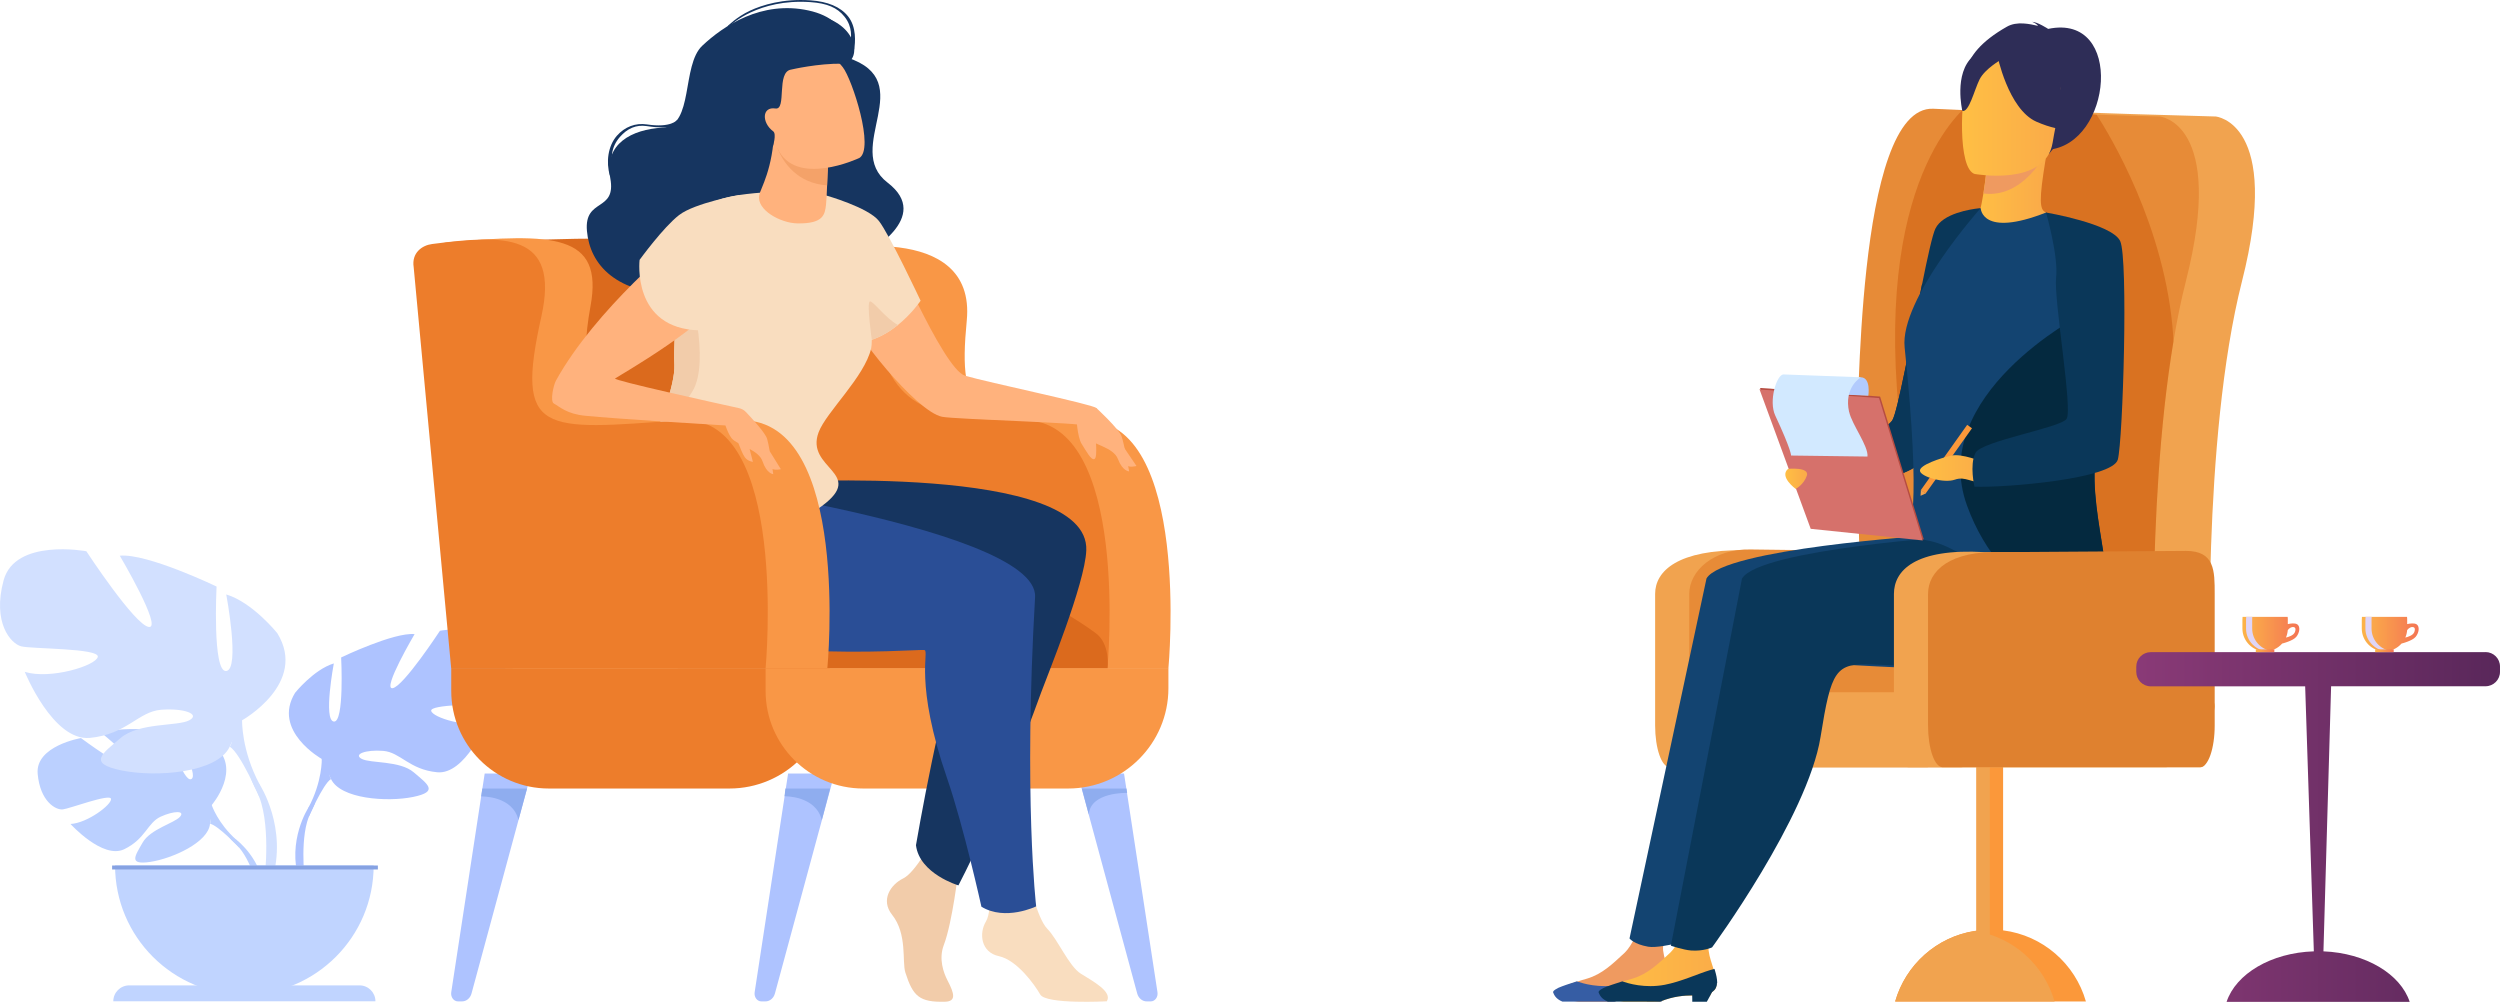 <?xml version="1.0" encoding="UTF-8"?> <svg xmlns="http://www.w3.org/2000/svg" xmlns:xlink="http://www.w3.org/1999/xlink" id="_Слой_2" data-name="Слой 2" viewBox="0 0 296.79 118.93"><defs><style> .cls-1 { fill: #fb983a; } .cls-2 { fill: #2a4e96; } .cls-3 { fill: #8fadef; } .cls-4 { fill: url(#_56); } .cls-5 { fill: #134471; } .cls-6 { fill: #d2e9ff; } .cls-7 { fill: #2e2d57; } .cls-8 { fill: url(#_70-3); } .cls-9 { fill: #db6a1d; } .cls-10 { fill: #f99746; } .cls-11 { fill: #dfd5f7; } .cls-12 { fill: #e78b37; } .cls-13 { fill: #f4a269; } .cls-14 { fill: #f1a34f; } .cls-15 { fill: #0a3759; } .cls-16 { fill: #c44f00; opacity: .4; } .cls-17 { fill: #bbd0ff; } .cls-18 { fill: url(#_36-4); } .cls-19 { fill: url(#_70); } .cls-20 { fill: #df812f; } .cls-21 { fill: #b64c41; } .cls-22 { fill: #d2e0ff; } .cls-23 { fill: url(#_70-4); } .cls-24 { fill: url(#_36-5); } .cls-25 { fill: url(#_36-2); } .cls-26 { fill: #86a2e2; } .cls-27 { fill: #f2ccaa; } .cls-28 { fill: #aec3ff; } .cls-29 { fill: #f9ddbf; } .cls-30 { fill: #365da4; } .cls-31 { fill: #04293f; } .cls-32 { fill: url(#_36); } .cls-33 { fill: #b2cbfd; } .cls-34 { fill: #ed7d2b; } .cls-35 { fill: #ffb27d; } .cls-36 { fill: #d6716b; } .cls-37 { fill: url(#_70-2); } .cls-38 { fill: url(#_36-3); } .cls-39 { fill: #163560; } .cls-40 { fill: #ef9a60; } .cls-41 { fill: #c0d4ff; } </style><linearGradient id="_36" data-name=" 36" x1="190.17" y1="111.75" x2="205.56" y2="111.75" gradientUnits="userSpaceOnUse"><stop offset="0" stop-color="#ffbf44"></stop><stop offset="1" stop-color="#faaa49"></stop></linearGradient><linearGradient id="_36-2" data-name=" 36" x1="234.49" y1="23.33" x2="242.91" y2="23.33" xlink:href="#_36"></linearGradient><linearGradient id="_36-3" data-name=" 36" x1="232.92" y1="13.86" x2="244.61" y2="13.86" xlink:href="#_36"></linearGradient><linearGradient id="_36-4" data-name=" 36" x1="227.93" y1="55.64" x2="236.25" y2="55.64" xlink:href="#_36"></linearGradient><linearGradient id="_36-5" data-name=" 36" x1="211.95" y1="56.83" x2="214.54" y2="56.83" xlink:href="#_36"></linearGradient><linearGradient id="_56" data-name=" 56" x1="253.61" y1="98.18" x2="296.79" y2="98.18" gradientUnits="userSpaceOnUse"><stop offset="0" stop-color="#8a3a77"></stop><stop offset="1" stop-color="#59275a"></stop></linearGradient><linearGradient id="_70" data-name=" 70" x1="266.2" y1="75.28" x2="272.96" y2="75.28" gradientUnits="userSpaceOnUse"><stop offset="0" stop-color="#fcb448"></stop><stop offset="1" stop-color="#f47554"></stop></linearGradient><linearGradient id="_70-2" data-name=" 70" x1="267.8" y1="77.25" x2="270" y2="77.25" xlink:href="#_70"></linearGradient><linearGradient id="_70-3" data-name=" 70" x1="280.37" x2="287.14" xlink:href="#_70"></linearGradient><linearGradient id="_70-4" data-name=" 70" x1="281.97" y1="77.25" x2="284.17" y2="77.25" xlink:href="#_70"></linearGradient></defs><g id="Layer_1" data-name="Layer 1"><g id="_Блок_4" data-name="Блок 4"><g><g><g><path class="cls-14" d="m230.52,70.51v15.61c0,2.74-.77,4.96-1.73,4.96h-30.57c-.96,0-1.73-2.22-1.73-4.96v-15.61c0-2.74,2.7-5.28,10.62-5.19l21.67.23c.96,0,1.73,2.22,1.73,4.96Z"></path><path class="cls-12" d="m234.57,70.51v15.61c0,2.74-.77,4.96-1.73,4.96h-30.57c-.96,0-1.73-2.22-1.73-4.96v-15.61c0-2.74,2.88-5.37,7.28-5.28l25.02.32c.96,0,1.73,2.22,1.73,4.96Z"></path><path class="cls-14" d="m227.03,51.79c.42-.92-.21-39.34,9.16-38.88,9.37.46,26.85.92,26.85.92,0,0,7.91.69,3.12,19.56-4.79,18.87-3.75,48.77-3.75,48.77h-34.56l-.83-30.37Z"></path><path class="cls-12" d="m259.5,33.39c-.58,2.25-1.06,4.66-1.48,7.16-1.69,10.1-2.21,21.61-2.34,29.96-.1,6.9.07,11.65.07,11.65h-34.55l-.83-30.37c.41-.92-.21-39.34,9.16-38.88,4.79.24,11.71.46,17.31.65.7.01,1.39.04,2.06.06,4.34.13,7.49.21,7.49.21,0,0,7.9.69,3.11,19.56Z"></path><path class="cls-1" d="m237.8,110.46v-20.27c0-.86-.72-1.58-1.58-1.58h-.01c-.28,0-.55.08-.77.23-.48.27-.8.77-.8,1.35v20.29c-.06,0-.12.02-.18.03-4.54.7-8.23,4.03-9.47,8.38h22.64c-1.27-4.46-5.11-7.84-9.82-8.44Z"></path><path class="cls-16" d="m258,39.94c-.85-12.96-7.62-24.04-9.1-26.33l-14.85-1.47s-11.44,7.57-8.63,36.71c1.45,15.03,7.65,5.18,13.31-7.87l-1.16,28.3s13.82.94,18.11,1.23c.13-8.35.65-19.86,2.34-29.96,0-.2-.01-.41-.03-.61Z"></path><path class="cls-14" d="m235.43,88.84c-.48.27-.8.77-.8,1.35v24.83c0,.59.32,1.1.8,1.35.46-.27.79-.77.79-1.35v-24.83c0-.58-.32-1.08-.79-1.35Z"></path><path class="cls-14" d="m234.45,110.52c-4.54.7-8.23,4.03-9.47,8.38h18.93c-1.24-4.35-4.92-7.68-9.47-8.38Z"></path><path class="cls-14" d="m262.92,83.9l-.78,4.49c0,.96,0,2.7-.95,2.7h-53.81c-.96,0-1.73-.77-1.73-1.73v-5.45c0-.96.77-1.73,1.73-1.73h53.81c.96,0,1.73.77,1.73,1.73Z"></path><g><path class="cls-40" d="m198.19,115.64c.1.48.2.97.17,1.48-.07.28-.25.49-.52.66l-.25.48c-.27.13-.92.23-1.75.31v-.39c-.13,0-.24,0-.35.01h0c-.99,0-2.21.08-3.7.68-.01,0-.03.01-.04.01-.27.01-.54.03-.77.04h-3.63c-1.75-.25-2.44-.96-2.56-1.31,0-.1,1.31-.75,2.39-1.06.01,0,.04-.01.08-.01.15-.06.45-.17.52-.18.2-.07.42-.13.62-.18,1.82-.54,3.04-1.75,4.48-3.08,1.65-1.54,3.89-8.38,3.59-8.51l3.7.48s-2.97,5.94-2.73,7.79c.1.82.39,1.51.59,2.21.01.03.01.07.03.1.04.1.07.2.1.3.01.07.03.13.04.18Z"></path><path class="cls-5" d="m244.81,64.23l-15.93-.65s-24.23,1.56-26.29,5.09l-9.14,42.74s.51.68,2.22.98c.91.16,2.88-.29,2.88-.29,0,0,11.83-15.13,13.35-24.63,1.27-7.94,1.77-8.77,6.13-8.6,4.35.16,17.71,1.22,24.06-.01,6.35-1.23,2.71-14.61,2.71-14.61Z"></path><g><path class="cls-30" d="m198.43,116.72c0,.14-.01.28-.07.39-.07.28-.25.49-.52.66-.03.03-.06.04-.08.06h-.01s-.03.01-.04.03c-.46.28-1.08.28-1.87.31h-.34c-.99.01-2.21.1-3.7.69-.01,0-.03.01-.04.01-.04.01-.07.03-.11.04h-6.16c-.85-.34-1.01-.87-1.1-1.07-.07-.15.13-.32.51-.51.03-.01.07-.03.1-.06.54-.24,1.34-.49,2.2-.77.01.01.04.01.07.03.58.2,2.59.83,4.96.38,1.97-.38,3.93-1.31,5.44-1.76.13-.03.25-.07.38-.1.03-.01.06-.01.08-.03.03.06.04.13.06.18.14.48.27.99.27,1.51Z"></path><polygon class="cls-30" points="197.92 117.62 197.84 117.78 197.59 118.26 197.23 118.92 195.5 118.92 195.5 118.57 195.49 118.19 195.49 118.02 197.83 117.64 197.92 117.62"></polygon></g><path class="cls-32" d="m203.59,115.64c.1.48.2.97.17,1.48-.07.28-.25.49-.52.66l-.25.48c-.27.13-.92.23-1.75.31v-.39c-.13,0-.24,0-.35.01h0c-.99,0-2.21.08-3.7.68-.01,0-.03.01-.04.01-.27.01-.54.03-.77.04h-3.63c-1.75-.25-2.44-.96-2.56-1.31,0-.1,1.31-.75,2.39-1.06.01,0,.04-.01.08-.01.15-.06.45-.17.52-.18.2-.07.42-.13.62-.18,1.82-.54,3.04-1.75,4.48-3.08,1.65-1.54,3.89-8.38,3.59-8.51l3.7.48s-2.97,5.94-2.73,7.79c.1.82.39,1.51.59,2.21.01.03.01.07.03.1.04.1.07.2.1.3.01.07.03.13.04.18Z"></path><path class="cls-15" d="m235.15,24.7l-1.24,4.92-6.51,25.73c-.25.39-2.32,1.21-4.62,1.98-2.73.91-5.78,1.77-6.36,1.72-1.06-.09-1.64-2.29-1.34-2.91.19-.41,3.68-2.26,6.4-3.91,1.52-.92,2.8-1.79,3.16-2.3.64-.95,2.23-9.71,3.53-16.12.66-3.29,1.25-5.96,1.59-6.66.87-1.83,4.24-2.32,5.16-2.42.15-.02.23-.02.23-.02Z"></path><path class="cls-15" d="m249.02,64.25l-15.93-.65s-24.23,1.56-26.29,5.09l-8.44,43.58s1.47.5,2.4.57c1.47.11,2.49-.37,2.49-.37,0,0,11.36-15.49,12.88-24.99,1.27-7.94,1.77-8.77,6.13-8.6,4.35.16,17.71,1.22,24.06-.01,6.35-1.23,2.71-14.61,2.71-14.61Z"></path><g><path class="cls-15" d="m203.83,116.72c0,.14-.01.28-.07.39-.07.28-.25.49-.52.66-.03.03-.06.04-.08.06h-.01s-.03.01-.04.03c-.46.28-1.08.28-1.87.31h-.34c-.99.01-2.21.1-3.7.69-.01,0-.03.01-.04.01-.04.01-.07.03-.11.04h-6.16c-.85-.34-1.01-.87-1.1-1.07-.07-.15.13-.32.51-.51.03-.01.07-.03.1-.06.54-.24,1.34-.49,2.2-.77.01.01.04.01.07.03.58.2,2.59.83,4.96.38,1.97-.38,3.93-1.31,5.44-1.76.13-.03.25-.07.38-.1.03-.01.06-.01.08-.03.03.06.04.13.06.18.14.48.27.99.27,1.51Z"></path><polygon class="cls-15" points="203.32 117.62 203.24 117.78 202.99 118.26 202.63 118.92 200.9 118.92 200.9 118.57 200.89 118.19 200.89 118.02 203.23 117.64 203.32 117.62"></polygon></g><path class="cls-7" d="m243.11,17.78c7.64-.58,9.14-16.26.04-14.35,0,0-1.27-.83-1.9-.84,0,0,.49.18.7.48-.98-.22-2.51-.58-3.7.1-12.29,6.97,1.9,14.83,4.86,14.61Z"></path><path class="cls-25" d="m234.49,26.13s2.51,1.9,4.7,1.67c2.05-.22,3.75-2.56,3.72-2.57-.81-.3-.86-1.48-.05-6.39h-.39s-6.53.24-6.53.24c0,0-.18,2.01-.48,3.89-.25,1.58-.59,3.05-.98,3.16Z"></path><path class="cls-15" d="m233.9,29.62l-6.51,25.73c-.25.39-2.32,1.21-4.62,1.98-.19-.47-.38-1.02-.55-1.62-.35-1.2-.6-2.37-.75-3.49,1.52-.92,2.8-1.79,3.16-2.3.64-.95,2.23-9.71,3.53-16.12,2.92-2.87,5.67-4.27,5.67-4.27l.07.1Z"></path><path class="cls-40" d="m235.95,19.08s-.18,2.01-.48,3.89c3.56.47,5.95-2.45,7.01-4.12l-6.53.23Z"></path><path class="cls-7" d="m243.24,18.27s2.33-2.63,3.18-5.06c.61-1.74.77-8.52-6.05-8.64,0,0-1.97-.12-3.99.81-1.61.74-4.04,2.51-2.64,8.68l.29,2.05,9.2,2.16Z"></path><path class="cls-38" d="m234.48,20.66s8.35,1.5,9.2-3.72c.85-5.22,2.5-8.54-2.79-9.71-5.3-1.18-6.66.65-7.37,2.32-.71,1.67-1.19,10.59.96,11.12Z"></path><path class="cls-7" d="m237.09,6.48s1.3,6.49,4.67,7.97c3.37,1.48,5.05.78,5.05.78,0,0-2.35-2.58-2.31-6.42,0,0-5.22-4.96-7.42-2.33Z"></path><path class="cls-7" d="m237.58,7.07s-1.93,1.09-2.57,2.35c-.63,1.26-1.26,3.97-2.05,3.74,0,0-1.05-4.44,1.27-6.48,2.46-2.16,3.34.39,3.34.39Z"></path><path class="cls-5" d="m249.68,72.16c-.66,1.19-2.11,1.29-3.92.76-.87-.24-1.82-.64-2.82-1.1-.09-.06-.2-.1-.29-.15-2.94-1.43-6.21-3.59-8.77-5.23-5.36-3.44-5.72-1.51-7.31-3.41,0,0,1.63-1.72-.46-21.79-.6-5.75,9.03-16.54,9.03-16.54,0,0,.06,3.56,7.76.53.27-.1,2.38,4.44,4.21,9.92.3.88.58,1.76.85,2.66,1.28,4.25,2.23,8.68,1.97,11.76-.06.73-.18,1.4-.39,1.95-.02.05-.05.11-.07.16-2.64,6.35,2.09,17.05.19,20.48Z"></path><g><polygon class="cls-21" points="223.2 47.08 209.01 46.06 215.09 62.61 228.37 63.98 223.2 47.08"></polygon><polygon class="cls-36" points="223.07 47.26 208.89 46.24 214.96 62.78 228.25 64.16 223.07 47.26"></polygon><path class="cls-33" d="m221.8,46.98s.34-2.14-.87-2.19c-1.21-.04-1.91,2.05-1.91,2.05l2.78.14Z"></path><path class="cls-6" d="m219.53,48.92c.34,1.52,2.29,4.02,2.17,5.28l-9.07-.12s.06-.59-1.88-4.75c-.8-1.71.15-4.81.96-4.88l9.21.34s-2.06,1.16-1.4,4.13Z"></path><polygon class="cls-21" points="209.01 46.06 208.89 46.24 209.2 46.26 209.17 46.15 209.01 46.06"></polygon><polygon class="cls-21" points="228.25 64.16 228.37 63.98 228.13 63.8 228.25 64.16"></polygon></g><path class="cls-31" d="m249.68,72.16c-.66,1.19-2.11,1.29-3.92.76-.87-.24-1.82-.64-2.82-1.1-3.53-2.28-7.3-5.94-9.42-11.79-4.76-13.14,13.55-22.66,13.55-22.66l.9.43c1.28,4.25,2.23,8.68,1.97,11.76-.06.73-.18,1.4-.39,1.95-.02.05-.05.11-.07.16-2.64,6.35,2.09,17.05.19,20.48Z"></path><g><rect class="cls-1" x="230.73" y="49.75" width=".7" height="9.51" transform="translate(74.22 -123.72) rotate(35.38)"></rect><polygon class="cls-14" points="228.04 58.17 228 58.86 228.62 58.58 228.04 58.17"></polygon></g><path class="cls-18" d="m235.38,54.83s-2.48-1.03-3.74-.74c-1.26.29-3.82,1.13-3.71,1.82.11.69,2.86,1.5,4.15,1.03,1.29-.46,2.03.51,3.55.26,1.52-.25-.24-2.38-.24-2.38Z"></path><path class="cls-15" d="m242.91,25.23s7.82,1.33,8.79,3.39c.97,2.06.33,23.66-.28,25.94-.61,2.28-13.24,3.35-17.02,3.22,0,0-.6-2.56.11-4,.71-1.43,10.06-2.98,10.82-4.04.77-1.06-1.53-14.19-1.24-16.76.3-2.57-1.19-7.74-1.19-7.74Z"></path><path class="cls-24" d="m212.27,55.66s2.58-.25,2.23.81c-.35,1.06-1.32,1.57-1.32,1.57,0,0-2-1.44-.91-2.38Z"></path></g><path class="cls-14" d="m258.87,70.51v15.61c0,2.74-.77,4.96-1.73,4.96h-30.57c-.96,0-1.73-2.22-1.73-4.96v-15.61c0-2.74,2.44-5.46,10.8-4.96h21.5c.96,0,1.73,2.22,1.73,4.96Z"></path><path class="cls-20" d="m262.92,70.51v15.61c0,2.74-.77,4.96-1.73,4.96h-30.57c-.96,0-1.73-2.22-1.73-4.96v-15.61c0-2.74,2.61-5.19,8.78-4.96l21.83-.15c3.43,0,3.42,2.36,3.42,5.11Z"></path></g><g><path class="cls-4" d="m295.07,77.42h-39.74c-.95,0-1.72.77-1.72,1.72v.62c0,.95.77,1.72,1.72,1.72h18.33l1.03,31.46c-5.07.16-9.26,2.67-10.36,6h21.74c-1.09-3.31-5.22-5.8-10.24-6l.91-31.47h18.33c.95,0,1.72-.77,1.72-1.72v-.62c0-.95-.77-1.72-1.72-1.72Z"></path><g><path class="cls-19" d="m272.7,74.11c-.25-.16-.75-.1-1.1-.02v-.52c0-.11,0-.23-.02-.34h-5.35c-.01.11-.02.22-.02.34v1.05c0,1.48,1.21,2.7,2.7,2.7.8,0,1.53-.36,2.02-.92h0s1.27-.31,1.67-.79c.4-.47.53-1.24.1-1.51Zm-.28.97c-.14.35-.74.54-1.04.61.12-.28.19-.57.22-.89.18-.25.48-.4.69-.36.19.03.31.2.14.64Z"></path><path class="cls-11" d="m266.64,73.57v1.05c0,1.48,1.21,2.7,2.7,2.7.12,0,.24,0,.36-.03-1.31-.18-2.33-1.31-2.33-2.67v-1.05c0-.11,0-.23.02-.34h-.73c-.01.11-.02.22-.02.34Z"></path><rect class="cls-37" x="267.8" y="77.09" width="2.2" height=".33"></rect></g><g><path class="cls-8" d="m286.87,74.11c-.25-.16-.75-.1-1.1-.02v-.52c0-.11,0-.23-.02-.34h-5.35c-.01.11-.02.22-.02.34v1.05c0,1.48,1.21,2.7,2.7,2.7.8,0,1.53-.36,2.02-.92h0s1.27-.31,1.67-.79c.4-.47.53-1.24.1-1.51Zm-.28.97c-.14.35-.74.54-1.04.61.12-.28.19-.57.22-.89.18-.25.48-.4.69-.36.19.03.31.2.14.64Z"></path><path class="cls-11" d="m280.81,73.57v1.05c0,1.48,1.21,2.7,2.7,2.7.12,0,.24,0,.36-.03-1.31-.18-2.33-1.31-2.33-2.67v-1.05c0-.11,0-.23.02-.34h-.73c-.01.11-.02.22-.02.34Z"></path><rect class="cls-23" x="281.97" y="77.09" width="2.2" height=".33"></rect></g></g></g><g><g><g><path class="cls-17" d="m25.13,95.58s3.74-4.36.23-7.13c0,0-2.56-1.55-4.65-1.42,0,0,2.96,4.96,2,5.46-.96.49-2.9-5.77-2.9-5.77,0,0-5.83-.57-7.7.34,0,0,4.98,4.08,3.93,4.32-1.05.24-6.43-3.76-6.43-3.76,0,0-5.42.92-5.14,4.23.29,3.31,2.16,4.33,2.98,4.24.82-.09,5.63-1.92,5.73-1.25.1.67-2.79,2.87-4.81,2.98,0,0,3.82,4.22,6.37,3,2.54-1.22,2.76-3.15,4.34-3.87,1.58-.72,2.94-.72,2.28.02-.65.74-3.52,1.46-4.43,3.06-.91,1.6-1.72,2.68.91,2.29,2.63-.4,6.9-2.32,7.09-4.52l.19-2.2Z"></path><g><path class="cls-17" d="m7.15,91.94s14.73-.57,17.99,3.65c0,0,.72,2.16,2.93,4.12l.35.94s-2.55-2.69-3.47-2.85c0,0,1.43-5.22-17.8-5.85Z"></path><path class="cls-17" d="m28.07,99.7s3.16,2.34,3.38,6.52l-.57.05s-1.01-4.32-2.84-6.01c-1.83-1.69.03-.56.03-.56Z"></path></g></g><g><path class="cls-28" d="m38.2,90.1s-5.94-3.33-3.17-7.85c0,0,2.22-2.77,4.6-3.49,0,0-1.27,6.74,0,6.9,1.27.16.87-7.61.87-7.61,0,0,6.26-3.01,8.72-2.77,0,0-3.88,6.58-2.62,6.42,1.27-.16,5.63-6.82,5.63-6.82,0,0,6.42-1.19,7.45,2.62,1.03,3.8-.63,5.71-1.59,5.94-.95.24-7.05.16-6.9.95.16.79,4.28,2.06,6.58,1.35,0,0-2.54,6.26-5.87,5.94-3.33-.32-4.36-2.38-6.42-2.54-2.06-.16-3.57.4-2.54.95,1.03.55,4.52.18,6.18,1.6s3.01,2.29-.08,2.92c-3.09.63-8.64.24-9.75-2.14l-1.11-2.38Z"></path><g><path class="cls-28" d="m56.75,78.69s-16.64,5.39-18.55,11.41c0,0,.08,2.69-1.59,5.79v1.19s1.74-4.04,2.69-4.6c0,0-3.73-5.23,17.44-13.79Z"></path><path class="cls-28" d="m36.61,95.89s-2.57,3.9-1.1,8.64l.66-.18s-.64-5.23.7-7.85c1.34-2.63-.26-.61-.26-.61Z"></path></g></g><g><path class="cls-22" d="m28.74,85.51s7.84-4.39,4.18-10.34c0,0-2.93-3.66-6.06-4.6,0,0,1.67,8.88,0,9.09-1.67.21-1.15-10.03-1.15-10.03,0,0-8.25-3.97-11.49-3.66,0,0,5.12,8.67,3.45,8.46-1.67-.21-7.42-8.99-7.42-8.99,0,0-8.46-1.57-9.82,3.45-1.36,5.01.84,7.52,2.09,7.84s9.3.21,9.09,1.25c-.21,1.04-5.64,2.72-8.67,1.78,0,0,3.34,8.25,7.73,7.84,4.39-.42,5.75-3.13,8.46-3.34,2.72-.21,4.7.52,3.34,1.25-1.36.73-5.96.24-8.15,2.1-2.19,1.87-3.97,3.01.1,3.85,4.07.84,11.39.31,12.85-2.82l1.46-3.13Z"></path><g><path class="cls-22" d="m4.29,70.46s21.94,7.1,24.45,15.05c0,0-.1,3.55,2.09,7.63v1.57s-2.3-5.33-3.55-6.06c0,0,4.91-6.9-22.99-18.18Z"></path><path class="cls-22" d="m30.83,93.14s3.38,5.14,1.45,11.39l-.87-.23s.85-6.89-.93-10.35c-1.77-3.46.34-.81.34-.81Z"></path></g></g><path class="cls-41" d="m29.01,118.09c-8.48,0-15.35-6.87-15.35-15.35h30.7c0,8.48-6.87,15.35-15.35,15.35Z"></path><path class="cls-41" d="m13.45,118.87h31.12c0-1.05-.85-1.89-1.89-1.89H15.34c-1.05,0-1.89.85-1.89,1.89h0Z"></path><rect class="cls-26" x="13.31" y="102.74" width="31.55" height=".47" transform="translate(58.17 205.96) rotate(-180)"></rect></g><g><g><path class="cls-28" d="m55.98,117.93l7.07-26.1h-5.51s-3.97,25.96-3.97,25.96c-.09.57.29,1.09.79,1.09h.5c.51,0,.97-.38,1.12-.95Z"></path><path class="cls-28" d="m135,117.93l-7.07-26.1h5.51s3.97,25.96,3.97,25.96c.09.57-.29,1.09-.79,1.09h-.5c-.51,0-.97-.38-1.12-.95Z"></path><path class="cls-28" d="m92,117.93l7.07-26.1h-5.51s-3.97,25.96-3.97,25.96c-.09.57.29,1.09.79,1.09h.5c.51,0,.97-.38,1.12-.95Z"></path><path class="cls-9" d="m51.49,29.75s14.62-3.19,42.83,0l3.24,32.89-38.73-1.92-7.34-30.97Z"></path><path class="cls-10" d="m138.71,79.32s2.77-29.43-9.89-29.43c-12.67,0-15.19-.14-14.05-11.82,1.18-12.1-16.92-8.31-16.92-8.31l4.51,49.57h36.35Z"></path><path class="cls-34" d="m131.47,79.32s2.77-29.43-9.89-29.43c-12.67,0-16.46-2-18.22-13.6-1.17-7.7-12.75-6.54-12.75-6.54l4.51,49.57h36.35Z"></path><path class="cls-34" d="m65.47,79.32h21.42c6.4,0,11.59,5.19,11.59,11.59v2.71h-44.93v-2.39c0-6.57,5.34-11.91,11.91-11.91Z" transform="translate(152.05 172.93) rotate(180)"></path><path class="cls-10" d="m102.8,79.32h24.32c6.4,0,11.59,5.19,11.59,11.59v2.71h-47.82v-2.39c0-6.57,5.34-11.91,11.91-11.91Z" transform="translate(229.6 172.93) rotate(-180)"></path><path class="cls-27" d="m113.78,103.31s-.7,6.16-1.73,8.87c-.64,1.66-.03,3.31.43,4.2.84,1.61,1.05,2.5-.29,2.54-3.05.08-3.81-.65-4.71-3.47-.41-1.29.26-4.55-1.58-6.86-1.39-1.75-.17-3.58,1.33-4.31,1.49-.73,3.58-4.72,3.58-4.72l2.99,3.75Z"></path><path class="cls-39" d="m100.61,6.84s.93-4.39-4.64-5.6c-5.57-1.21-10.11,1.84-12.6,4.19-2.48,2.34-.99,9.51-4.68,9.72-3.69.21-7,1.91-6.24,6,.76,4.08-3.12,2.28-2.77,6.27.35,3.98,3.4,7.53,11.14,7.6,7.73.07,21.43-4.02,21.71-4.54.28-.52,8.28-4.63,2.84-8.8-5.35-4.1,3.88-12-4.77-14.84Z"></path><path class="cls-9" d="m131.48,79.32s.38-2.88-1.44-4.19c-4.58-3.31-12.19-7.45-22.1-8.02-16.8-.96-27.49,12.21-27.49,12.21h51.04Z"></path><path class="cls-39" d="m92.12,57.25s37.25-2.29,36.84,8.09c-.16,3.99-4.61,14.82-5.36,16.87-4.91,13.62-9.82,22.9-9.82,22.9,0,0-4.62-1.37-5.04-4.77,0,0,3.2-18.73,5.42-22.79,1.59-2.92-1.68-5.46-1.68-5.46,0,0-15.72,1.09-20.59-.31-4.87-1.4.22-14.52.22-14.52Z"></path><path class="cls-29" d="m122.03,104.08s1.05,4.91,2.3,6.18c1.25,1.27,2.56,4.44,3.98,5.33,1.41.89,3.81,2.15,3.08,3.28,0,0-7.22.39-7.9-.81-.63-1.11-2.73-4.08-4.91-4.55-2.12-.45-2.39-2.7-1.53-4.12.87-1.42.44-6.88.44-6.88l4.54,1.56Z"></path><path class="cls-2" d="m74.07,56.02s49.31,6.21,48.81,14.87c-1.38,23.84.13,36.71.13,36.71,0,0-3.65,1.78-6.5.04,0,0-2.1-9.51-4.05-15.17-3.98-11.5-2.1-15.13-2.71-15.3-.61-.17-25.86,2.13-35.09-5.5-3.85-3.18-.58-15.66-.58-15.66Z"></path><path class="cls-35" d="m105.22,27.93s6.71,15.89,9.34,16.67c2.62.78,15.17,3.4,15.57,3.83.4.44-1.09,2.49-1.29,2.12-.19-.37-15.38-.76-16.99-1.07-3.09-.59-10.88-10.39-10.86-12.02.02-1.63,2.26-10.46,4.23-9.54Z"></path><path class="cls-29" d="m75.61,62.21c2.52,5.73,18,.79,21.94-2.12,5.37-3.96-2.03-4.41-.36-8.79.91-2.4,5.44-6.54,6.23-9.94.4-1.74-.8-12.7-1.86-14.82-1.07-2.13-6.1-3.98-9.9-3.76-6.16.36-8.04,1.19-8.84,3.19-1.2,2.97-1.97,6.82-2.39,10.3-.34,2.78-.45,5.34-.37,7.03.11,2.51-1.83,7.08-3.25,11.23,0,0,0,0,0,0-1.09,3.19-1.88,6.12-1.19,7.69Z"></path><path class="cls-39" d="m101.41,5.87c.12-.82.3-2.65-.74-3.94-.9-1.12-2.4-1.75-4.46-1.89-3.28-.22-5.72.55-7.18,1.23-1.59.74-2.68,1.86-2.71,1.89l.43-.18s3.26-3.15,9.44-2.73c2,.14,3.2.65,4.06,1.72.99,1.23.81,2.5.69,3.29,0,.04.38.39.38.4l-.85.3s.94-.07.94-.09Z"></path><path class="cls-39" d="m72.4,20.83l.47-.53c-.45-1.51-.3-2.87.72-4.04.88-1.01,1.92-1.48,3.19-1.29,3.06.47,3.61-.22,3.63-.26l.2.2-.04-.35-.19-.31s-.71.96-3.58.52c-1.34-.21-2.64.29-3.57,1.35-1.06,1.22-1.3,3.13-.83,4.71Z"></path><path class="cls-10" d="m98.22,79.32s2.85-29.43-10.16-29.43c-13.01,0-20.66,1.19-17.96-13.52,1.61-8.74-4.57-8.64-16.88-7.62-1.52.12-4.03,2.13-3.68,3.62l11.34,46.96h37.34Z"></path><path class="cls-29" d="m100.77,40.7c.97.07,1.88-.07,2.73-.36,1.18-.4,2.23-1.06,3.1-1.76,1.68-1.36,2.69-2.88,2.69-2.88,0,0-3.69-7.86-4.95-9.47-1.26-1.61-6.28-3.03-6.28-3.03,0,0-2.24,17.14,2.71,17.51Z"></path><g><path class="cls-35" d="m94.67,26.52c3.09.05,3.25-1.04,3.39-2.2.06-.48.09-1.31.13-2.31.02-.42.03-.86.05-1.33.04-.89.1-1.81.17-2.52.07-.78.13-1.32.13-1.32l-6.24-1.48-.37-.09c-.17,4.89-1.64,7.07-1.8,7.9-.34,1.74,2.52,3.32,4.54,3.35Z"></path><path class="cls-13" d="m92.3,17.58c.69,1.8,2.41,4.18,5.89,4.43.02-.42.03-.86.05-1.33.04-.89.1-1.81.17-2.52l-6.11-.58Z"></path><path class="cls-35" d="m101.98,18.77s-7.54,3.55-9.68-1.18c-2.14-4.73-4.55-7.46.18-9.92,4.73-2.46,6.48-1.08,7.58.32,1.1,1.41,3.83,9.74,1.92,10.79Z"></path></g><path class="cls-39" d="m93.93,8.26s3.16-.75,6.12-.7c2.01.03,2.22-4.13-2.26-5.54-4.54-1.43-9.71.34-11.48,1.62-2.93,2.13,2.99,12.88,3.3,12.93.31.05,2.14.84,2.14.84,0,0,.47-1.51.04-1.82-1.37-1.01-1.36-2.96.27-2.71,1.37.21.06-4.37,1.87-4.62Z"></path><g><path class="cls-35" d="m130.15,48.43s2.67,2.46,3,3.37c.32.91.9,4.16.9,4.16,0,0-.78,0-1.33-1.46-.55-1.45-3.08-1.73-3.8-2.59-.72-.86-1.36-3.13-1.36-3.13l2.59-.35Z"></path><path class="cls-35" d="m127.77,49.48s.13,2.42.63,3.2c.5.78,1.16,2.06,1.55,1.8.39-.25.07-2.91.07-2.91l-2.25-2.09Z"></path><path class="cls-35" d="m132.68,51.99c.06.13,2.24,3.33,2.24,3.33,0,0-1.02.28-1.22-.19-.2-.47-1.03-3.14-1.03-3.14Z"></path></g><path class="cls-27" d="m103.5,40.34c1.18-.4,2.23-1.06,3.1-1.76-1.46-.77-3-2.95-3.34-2.79-.39.18.24,4.56.24,4.56Z"></path><path class="cls-27" d="m76.8,54.51c.1-.14,3.22-4.49,5.4-8.05,2.22-3.62-.48-12.88-.48-12.88l-1.29,2.67c-.34,2.78-.45,5.34-.37,7.03.11,2.51-1.83,7.08-3.25,11.23Z"></path><path class="cls-34" d="m90.89,79.32s2.82-30.38-10.16-29.43c-16.36,1.2-19.62,1.83-16.46-12.32,2.24-10.04-4.5-9.7-12.98-8.6-1.17.15-2.45,1.04-2.18,2.75l4.45,47.6h37.34Z"></path><path class="cls-35" d="m65.98,45.22c4.71-8.56,14.94-16.86,14.94-16.86,6.07-.45,4.91,3.9,4.41,6.83-.5,2.93-11.96,9.49-12.31,9.74-.31.22,12.05,2.94,14.7,3.52.33.07.63.24.86.49.72.76,2.28,2.46,2.49,3.16.09.3.2.86.31,1.47.6.97,1.32,2.13,1.32,2.13,0,0-.63.15-.99-.02.05.37.09.61.09.61,0,0-.78-.04-1.27-1.51-.22-.66-.85-1.11-1.54-1.48l.39,1.53s-.61-.06-.96-.55c-.24-.33-.57-1.15-.76-1.66-.34-.19-.63-.38-.81-.6-.28-.36-.53-.94-.73-1.51-2.71-.16-12.81-.78-16.62-1.15-2.26-.22-3.06-1.09-3.74-1.45-.49-.26-.04-2.22.23-2.7Z"></path><path class="cls-29" d="m87.74,23.15s-5.25.94-7.12,2.38-4.69,5.32-4.69,5.32c0,0-.98,8.21,7.16,8.37l7.63-11.35-2.98-4.72Z"></path></g><path class="cls-3" d="m93.14,94.53s3.72-.09,4.42,2.84l.99-3.76h-5.31s-.1.91-.1.91Z"></path><path class="cls-3" d="m57.12,94.55s3.73-.12,4.43,2.8l1.02-3.74h-5.31s-.14.94-.14.94Z"></path><path class="cls-3" d="m133.8,94.13s-4.36-.13-4.54,2.56l-.83-3.08h5.3s.08.52.08.52Z"></path></g></g></g></g></g></svg> 